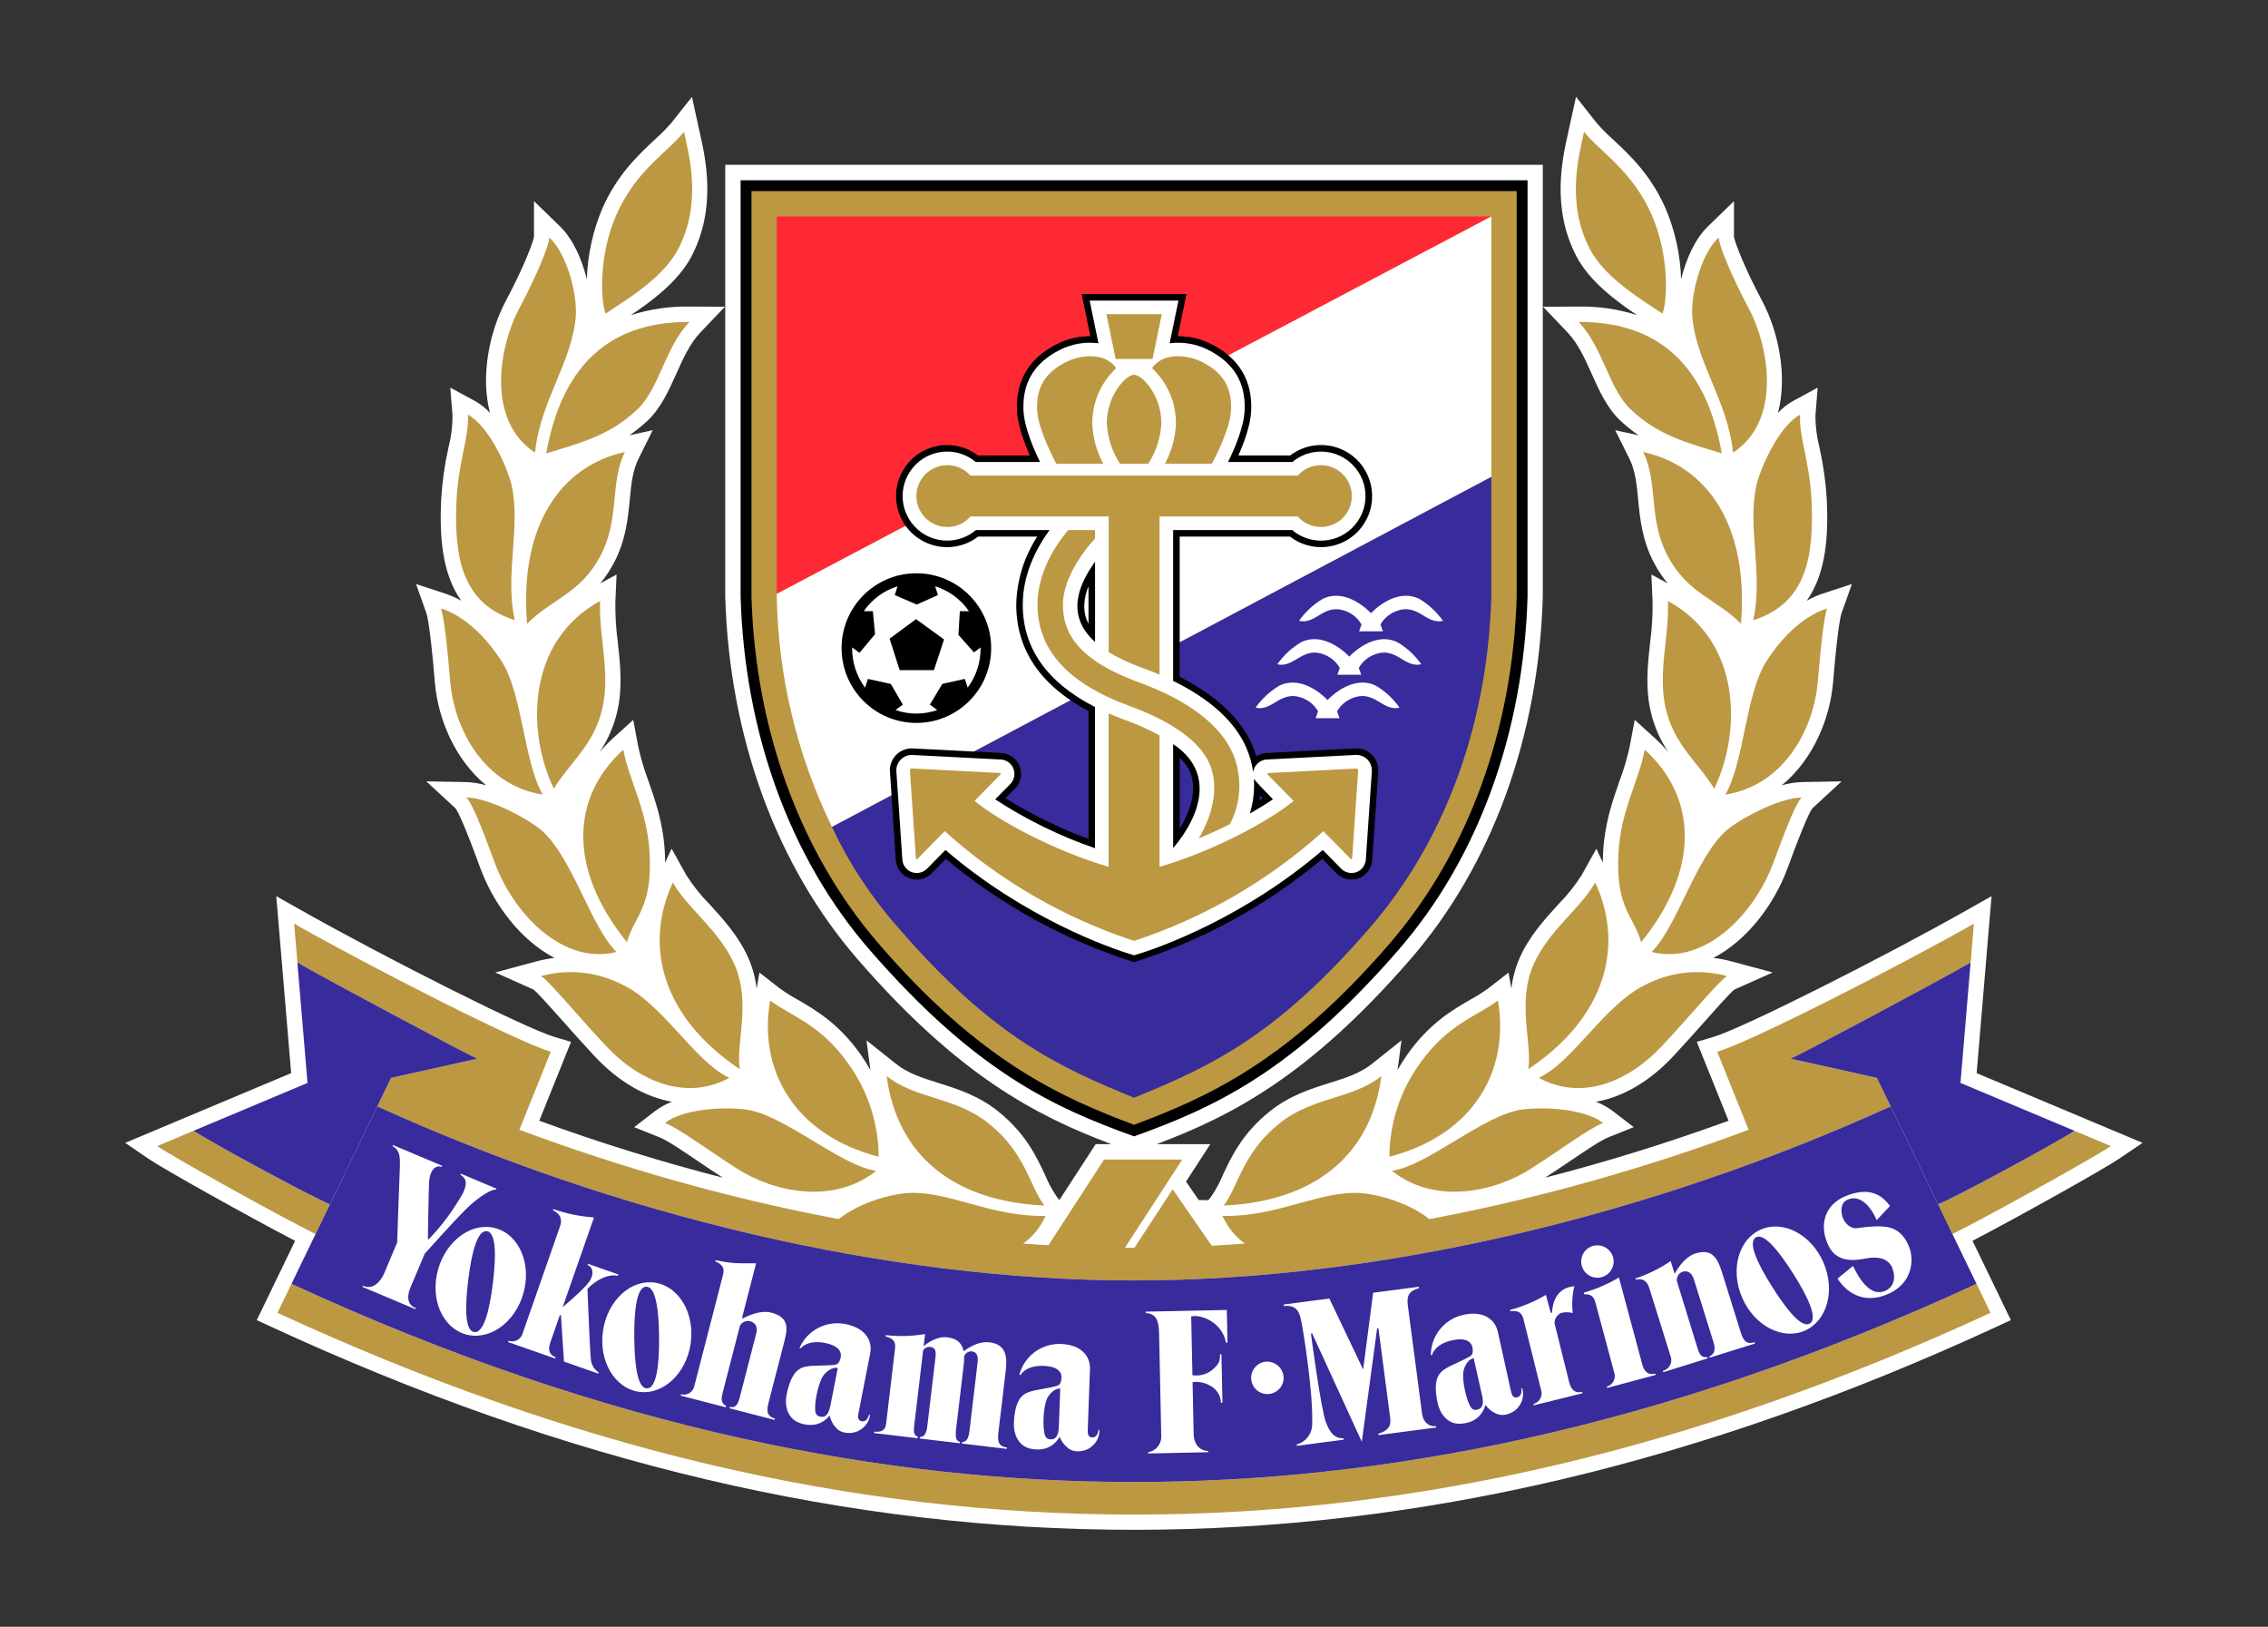 <?xml version="1.0" encoding="utf-8"?>
<!-- Generator: Adobe Illustrator 27.2.0, SVG Export Plug-In . SVG Version: 6.00 Build 0)  -->
<svg version="1.1" id="レイヤー_1" xmlns="http://www.w3.org/2000/svg" xmlns:xlink="http://www.w3.org/1999/xlink" x="0px"
	 y="0px" width="121.184px" height="86.9px" viewBox="0 0 121.184 86.9" style="enable-background:new 0 0 121.184 86.9;"
	 xml:space="preserve">
<rect x="0" y="0" width="121.184" height="86.9" fill="#333333" stroke="none"/>
<style type="text/css">
	.st0{fill:#FFFFFF;}
	.st1{fill:#BC9842;}
	.st2{fill:#382B9B;}
	.st3{fill:#FF2935;}
</style>
<g id="マーク等" transform="translate(-3759.055 -779.754)">
	<g id="グループ_632">
		<path id="パス_2148" class="st0" d="M3873.538,840.804l-1.382-0.58l-1.935-0.813l-0.152-0.064l0,0l-5.397-2.267
			l0.491-5.839l0.175-2.075l0.13-1.54l-1.345,0.76c-4.297,2.428-11.922,6.291-13.542,6.768l-0.863,0.254
			l0.336,0.834l1.361,3.382c-3.234,1.177-6.509,2.196-9.797,3.038c0.497-0.323,0.962-0.635,1.372-0.913
			c0.851-0.576,1.586-1.073,2.028-1.25l1.332-0.533l-1.139-0.874c-0.27-0.201-0.567-0.363-0.882-0.482
			c1.435-0.251,2.868-1.077,4.146-2.447c0.578-0.619,1.159-1.272,1.672-1.849c0.607-0.683,1.356-1.525,1.58-1.698
			l2.045-0.913l-2.221-0.598c-0.309-0.081-0.623-0.142-0.94-0.181c1.789-0.938,3.24-2.832,3.968-4.822
			c0.846-2.31,1.182-2.999,1.318-3.169l1.557-1.44l-2.144,0.04c-0.357,0.015-0.711,0.074-1.054,0.175
			c1.671-1.372,2.583-3.555,2.746-5.524c0.25-3.045,0.426-3.608,0.446-3.663l0.558-1.568l-1.581,0.518
			c-0.288,0.098-0.566,0.222-0.831,0.371c1.041-1.47,1.158-3.474,1.071-5.393
			c-0.055-0.934-0.185-1.862-0.389-2.775c-0.144-0.559-0.218-1.133-0.22-1.71l0.121-1.503l-1.325,0.719
			c-0.295,0.167-0.563,0.379-0.794,0.627c0.523-2.007,0.004-4.382-0.85-5.981
			c-0.927-1.735-1.459-3.121-1.503-3.425v-1.9l-1.385,1.34c-0.71,0.687-1.184,1.785-1.44,2.836
			c-0.039-1.301-0.319-2.583-0.826-3.782c-0.791-1.804-1.92-2.858-2.826-3.704
			c-0.318-0.281-0.617-0.583-0.892-0.906l-1.071-1.36l-0.372,1.7l-0.073,0.336
			c-0.285,1.278-0.88,3.936,0.478,6.506c0.717,1.357,2.176,2.417,3.232,3.122
			c-1.012-0.323-2.069-0.477-3.131-0.458l-1.896,0.009l1.309,1.372c0.563,0.591,0.934,1.417,1.292,2.216
			c0.401,0.895,0.816,1.82,1.524,2.49c0.307,0.289,0.635,0.553,0.984,0.79l-1.252-0.272l0.758,1.524
			c0.318,0.639,0.387,1.353,0.467,2.178c0.1,1.03,0.214,2.198,0.864,3.415c0.202,0.379,0.442,0.736,0.716,1.066
			l-0.873-0.475l0.064,1.445c0.011,0.722-0.032,1.444-0.129,2.159c-0.132,1.2-0.266,2.441,0.03,3.723
			c0.18,0.772,0.498,1.504,0.94,2.162c-0.222-0.262-0.46-0.51-0.713-0.742l-1.081-0.98l-0.271,1.434
			c-0.136,0.622-0.317,1.234-0.543,1.829c-0.374,1.071-0.798,2.284-0.876,3.834
			c-0.009,0.185-0.013,0.358-0.015,0.525l-0.345-0.743l-0.779,1.401c-0.361,0.57-0.783,1.099-1.258,1.578
			c-0.725,0.794-1.546,1.694-2.062,2.856c-0.229,0.522-0.378,1.075-0.445,1.641l-0.149-0.856l-1.073,0.834
			c-0.3,0.218-0.613,0.417-0.939,0.594c-0.987,0.569-2.214,1.28-3.392,2.941
			c-0.193,0.273-0.364,0.551-0.525,0.832l0.208-1.581l-1.583,1.259c-0.638,0.507-1.395,0.744-2.272,1.021
			c-0.996,0.313-2.124,0.667-3.175,1.508c-1.48,1.184-2.062,2.434-2.529,3.439
			c-0.159,0.384-0.357,0.75-0.591,1.094l-0.167,0.217l-0.516-0.01l-0.68-0.983l0.481-0.74l0.82-1.262h-2.863
			c4-1.509,8.127-3.631,13.53-9.848c4.361-5.017,6.881-11.901,7.096-19.383c0-0.023,0-22.266,0-22.266v-0.817
			h-43.684v23.06c0.215,7.505,2.735,14.389,7.096,19.406c5.403,6.218,9.53,8.339,13.53,9.848h-0.832
			l-0.241,0.372l-1.698,2.614l-0.159-0.207c-0.234-0.344-0.432-0.711-0.591-1.095
			c-0.467-1.005-1.048-2.255-2.528-3.439c-1.051-0.841-2.179-1.195-3.175-1.508
			c-0.876-0.276-1.634-0.513-2.272-1.021l-1.582-1.259l0.208,1.581c-0.161-0.281-0.333-0.558-0.525-0.832
			c-1.177-1.661-2.405-2.371-3.391-2.941c-0.326-0.177-0.639-0.376-0.939-0.594l-1.073-0.834l-0.15,0.856
			c-0.066-0.566-0.216-1.119-0.444-1.641c-0.517-1.163-1.338-2.062-2.062-2.856
			c-0.475-0.479-0.897-1.008-1.258-1.578l-0.779-1.401l-0.345,0.743c-0.002-0.168-0.005-0.341-0.015-0.525
			c-0.079-1.549-0.504-2.763-0.877-3.834c-0.226-0.596-0.407-1.207-0.543-1.829l-0.271-1.434l-1.081,0.98
			c-0.253,0.232-0.491,0.48-0.713,0.742c0.441-0.658,0.76-1.391,0.94-2.162c0.296-1.283,0.161-2.524,0.03-3.723
			c-0.097-0.716-0.14-1.437-0.129-2.159l0.064-1.445l-0.874,0.475c0.274-0.33,0.514-0.687,0.716-1.066
			c0.651-1.218,0.764-2.386,0.864-3.415c0.08-0.826,0.15-1.539,0.467-2.178l0.758-1.524l-1.251,0.272
			c0.348-0.237,0.677-0.501,0.984-0.79c0.708-0.67,1.123-1.595,1.524-2.49c0.358-0.8,0.729-1.627,1.292-2.216
			l1.309-1.372l-1.896-0.009c-1.062-0.019-2.119,0.136-3.131,0.458c1.056-0.705,2.515-1.765,3.232-3.122
			c1.357-2.57,0.763-5.228,0.478-6.506l-0.073-0.336l-0.37-1.691c-0.002-0.009-1.073,1.351-1.073,1.351
			c-0.276,0.323-0.574,0.625-0.892,0.906c-0.907,0.847-2.035,1.901-2.826,3.704
			c-0.507,1.199-0.786,2.481-0.826,3.782c-0.256-1.051-0.731-2.15-1.44-2.836l-1.385-1.341v1.901
			c-0.044,0.304-0.576,1.69-1.503,3.425c-0.854,1.598-1.373,3.974-0.849,5.981
			c-0.232-0.248-0.5-0.46-0.795-0.627l-1.325-0.719l0.121,1.503c-0.002,0.577-0.076,1.151-0.22,1.71
			c-0.203,0.913-0.334,1.841-0.389,2.775c-0.086,1.919,0.03,3.923,1.071,5.393
			c-0.265-0.149-0.543-0.273-0.831-0.371l-1.581-0.518l0.557,1.568c0.019,0.054,0.196,0.618,0.446,3.663
			c0.162,1.969,1.075,4.152,2.746,5.524c-0.343-0.101-0.697-0.16-1.054-0.175l-2.146-0.04l1.557,1.44
			c0.135,0.17,0.473,0.86,1.318,3.169c0.729,1.99,2.179,3.884,3.968,4.822c-0.317,0.039-0.631,0.1-0.94,0.181
			l-2.221,0.598l2.045,0.913c0.223,0.173,0.973,1.015,1.58,1.698c0.513,0.577,1.095,1.23,1.672,1.849
			c1.279,1.37,2.712,2.196,4.146,2.447c-0.315,0.118-0.613,0.281-0.883,0.482l-1.138,0.874l1.332,0.533
			c0.442,0.177,1.177,0.674,2.028,1.25c0.41,0.278,0.876,0.591,1.373,0.914c-3.289-0.842-6.565-1.861-9.801-3.039
			l1.361-3.382l0.336-0.834l-0.863-0.254c-1.62-0.477-9.245-4.34-13.542-6.768l-1.346-0.76l0.13,1.54
			l0.175,2.075c0,0,0.357,4.247,0.491,5.839l-5.397,2.267l0,0l-0.152,0.064l-1.935,0.813l-1.382,0.58l1.237,0.847
			c0.812,0.556,5.383,3.109,7.84,4.389l-0.938,1.939l-0.749,1.548l-0.363,0.747l0.755,0.349
			c15.809,7.303,30.892,10.853,46.108,10.853s30.299-3.55,46.109-10.853l0.755-0.349l-0.362-0.749l-0.749-1.549
			l-0.938-1.939c2.457-1.281,7.028-3.833,7.84-4.389L3873.538,840.804z"/>
		<g id="グループ_631">
			<g id="グループ_628">
				<g id="グループ_615">
					<g id="グループ_612">
						<path id="パス_2149" class="st1" d="M3818.735,847.067l3.489-5.37h-4.176l-3.489,5.37H3818.735z"/>
						<path id="パス_2150" class="st1" d="M3819.403,846.819h4.757l-2.446-3.534L3819.403,846.819z"/>
					</g>
					<g id="グループ_613">
						<path id="パス_2151" class="st1" d="M3795.892,796.952c-4.435-0.022-6.845,2.505-7.65,7.02
							c1.825-0.555,3.387-0.946,4.863-2.343C3794.291,800.506,3794.578,798.329,3795.892,796.952z"/>
						<path id="パス_2152" class="st1" d="M3787.643,803.933c0.271-2.719,1.946-4.78,2.173-7.217
							c0.104-1.12-0.409-3.318-1.408-4.285c0,0.39-0.656,2.017-1.6,3.784
							C3785.688,798.314,3785.046,802.245,3787.643,803.933z"/>
						<path id="パス_2153" class="st1" d="M3791.414,796.511c0.819-0.579,3.006-1.804,3.861-3.421
							c1.34-2.536,0.562-5.157,0.327-6.295c-0.827,1.051-2.567,2.05-3.612,4.433
							C3791.027,793.422,3791.152,795.835,3791.414,796.511z"/>
						<path id="パス_2154" class="st1" d="M3792.445,803.9c-3.348,0.729-5.659,3.821-5.228,9.175
							c1.321-1.335,2.833-1.593,3.907-3.602S3791.618,805.563,3792.445,803.9z"/>
						<path id="パス_2155" class="st1" d="M3786.56,812.882c-0.547-2.487,0.34-4.986-0.174-7.229
							c-0.253-1.024-1.226-3.151-2.332-3.75c0.09,1.117-0.515,2.545-0.607,4.587
							C3783.318,809.357,3783.661,811.98,3786.56,812.882z"/>
						<path id="パス_2156" class="st1" d="M3791.122,811.858c-3.885,2.113-3.968,6.9-2.474,10.032
							c0.844-1.411,2.134-2.305,2.593-4.296C3791.682,815.679,3791.038,813.746,3791.122,811.858z"/>
						<path id="パス_2157" class="st1" d="M3788.049,822.199c-1.031-1.836-1.067-5.399-2.216-7.161
							c-0.729-1.118-1.84-2.335-3.216-2.785c0.142,0.398,0.317,1.755,0.49,3.869
							C3783.325,818.759,3784.957,821.721,3788.049,822.199z"/>
						<path id="パス_2158" class="st1" d="M3792.359,819.802c-2.77,2.513-2.996,6.346,0.194,10.283
							c0.419-1.456,1.362-1.812,1.213-4.729C3793.648,823.024,3792.681,821.509,3792.359,819.802z"/>
						<path id="パス_2159" class="st1" d="M3791.992,830.607c-1.373-1.366-2.312-4.936-3.944-6.445
							c-0.629-0.582-2.799-1.784-4.077-1.808c0.285,0.263,0.784,1.482,1.513,3.472
							C3786.484,828.56,3789.133,831.329,3791.992,830.607z"/>
						<path id="パス_2160" class="st1" d="M3795.007,826.896c-1.553,3.344-0.613,7.171,3.576,9.974
							c-0.225-1.353,0.624-3.554-0.288-5.605C3797.481,829.434,3795.773,828.274,3795.007,826.896z"/>
						<path id="パス_2161" class="st1" d="M3798.022,837.333c-1.861-0.876-3.505-3.905-5.683-4.965
							c-1.349-0.705-2.915-0.873-4.383-0.47c0.352,0.158,1.916,2.056,3.461,3.711
							C3793.222,837.542,3795.709,838.583,3798.022,837.333z"/>
						<path id="パス_2162" class="st1" d="M3800.206,833.197c-0.632,3.614,1.175,7.142,5.799,8.35
							c-0.011-1.792-0.582-3.536-1.633-4.987C3802.861,834.427,3801.25,834.008,3800.206,833.197z"/>
						<path id="パス_2163" class="st1" d="M3805.869,842.3c-1.978-0.303-4.95-3.043-7.011-3.283
							c-1.248-0.145-3.31-0.016-4.275,0.725c0.804,0.322,2.086,1.308,3.856,2.441
							C3800.388,843.433,3803.57,844.127,3805.869,842.3z"/>
						<path id="パス_2164" class="st1" d="M3806.43,837.236c0.554,4.214,3.55,6.694,8.428,6.918
							c-0.797-1.039-0.985-2.795-2.982-4.392C3810.076,838.325,3808,838.486,3806.43,837.236z"/>
						<path id="パス_2165" class="st1" d="M3814.922,844.708c-3.01,0.06-5.297-1.421-7.495-1.211
							c-1.119,0.107-3.016,0.698-3.987,1.787c0.382-0.053,2.016,0.501,3.977,1.248
							C3810.235,847.607,3813.749,847.313,3814.922,844.708z"/>
					</g>
					<g id="グループ_614">
						<path id="パス_2166" class="st1" d="M3843.405,796.952c4.435-0.022,6.845,2.505,7.65,7.02
							c-1.825-0.555-3.387-0.946-4.863-2.343C3845.005,800.506,3844.718,798.329,3843.405,796.952z"/>
						<path id="パス_2167" class="st1" d="M3851.654,803.933c-0.271-2.719-1.946-4.78-2.173-7.217
							c-0.105-1.12,0.409-3.318,1.408-4.285c0,0.39,0.657,2.017,1.599,3.784
							C3853.608,798.314,3854.25,802.245,3851.654,803.933z"/>
						<path id="パス_2168" class="st1" d="M3847.882,796.511c-0.819-0.579-3.006-1.804-3.86-3.421
							c-1.34-2.536-0.562-5.157-0.327-6.295c0.827,1.051,2.566,2.05,3.612,4.433
							C3848.269,793.422,3848.146,795.835,3847.882,796.511z"/>
						<path id="パス_2169" class="st1" d="M3846.852,803.9c3.348,0.729,5.659,3.821,5.228,9.175
							c-1.321-1.335-2.833-1.593-3.907-3.602S3847.679,805.563,3846.852,803.9z"/>
						<path id="パス_2170" class="st1" d="M3852.736,812.882c0.547-2.487-0.34-4.986,0.174-7.229
							c0.253-1.024,1.226-3.151,2.332-3.75c-0.09,1.117,0.516,2.545,0.607,4.587
							C3855.978,809.357,3855.636,811.98,3852.736,812.882z"/>
						<path id="パス_2171" class="st1" d="M3848.175,811.858c3.885,2.113,3.968,6.9,2.474,10.032
							c-0.844-1.411-2.133-2.305-2.593-4.296C3847.615,815.679,3848.258,813.746,3848.175,811.858z"/>
						<path id="パス_2172" class="st1" d="M3851.248,822.199c1.031-1.836,1.067-5.399,2.216-7.161
							c0.728-1.118,1.839-2.335,3.215-2.785c-0.142,0.398-0.316,1.755-0.49,3.869
							C3855.972,818.759,3854.339,821.721,3851.248,822.199z"/>
						<path id="パス_2173" class="st1" d="M3846.938,819.802c2.77,2.513,2.996,6.346-0.193,10.283
							c-0.419-1.456-1.362-1.812-1.214-4.729C3845.649,823.024,3846.615,821.509,3846.938,819.802z"/>
						<path id="パス_2174" class="st1" d="M3847.305,830.607c1.372-1.366,2.312-4.936,3.944-6.445
							c0.629-0.582,2.8-1.784,4.078-1.808c-0.284,0.263-0.784,1.482-1.513,3.472
							C3852.812,828.56,3850.163,831.329,3847.305,830.607z"/>
						<path id="パス_2175" class="st1" d="M3844.29,826.896c1.553,3.344,0.613,7.171-3.576,9.974
							c0.225-1.353-0.624-3.554,0.288-5.605C3841.816,829.434,3843.523,828.274,3844.29,826.896z"/>
						<path id="パス_2176" class="st1" d="M3841.274,837.333c1.862-0.876,3.505-3.905,5.683-4.965
							c1.349-0.705,2.915-0.873,4.383-0.47c-0.352,0.158-1.916,2.056-3.461,3.711
							C3846.075,837.542,3843.586,838.583,3841.274,837.333z"/>
						<path id="パス_2177" class="st1" d="M3839.09,833.197c0.631,3.614-1.175,7.142-5.798,8.35
							c0.01-1.792,0.581-3.536,1.633-4.987C3836.436,834.427,3838.047,834.008,3839.09,833.197z"/>
						<path id="パス_2178" class="st1" d="M3833.428,842.3c1.978-0.303,4.95-3.043,7.011-3.283
							c1.248-0.145,3.31-0.016,4.276,0.725c-0.804,0.322-2.086,1.308-3.856,2.441
							C3838.908,843.433,3835.727,844.127,3833.428,842.3z"/>
						<path id="パス_2179" class="st1" d="M3832.867,837.236c-0.554,4.214-3.55,6.694-8.427,6.918
							c0.797-1.039,0.985-2.795,2.982-4.392C3829.22,838.325,3831.296,838.486,3832.867,837.236z"/>
						<path id="パス_2180" class="st1" d="M3824.374,844.708c3.01,0.06,5.297-1.421,7.495-1.211
							c1.119,0.107,3.016,0.698,3.987,1.787c-0.381-0.053-2.016,0.501-3.977,1.248
							C3829.061,847.607,3825.546,847.313,3824.374,844.708z"/>
					</g>
				</g>
				<g id="グループ_618">
					<g id="グループ_616">
						<path id="パス_2181" class="st1" d="M3769.389,840.164l-1.935,0.813c0.834,0.571,6.276,3.604,8.461,4.701
							l0.769-1.591C3775.921,843.799,3770.9,841.101,3769.389,840.164z"/>
						<path id="パス_2182" class="st1" d="M3869.905,840.164l1.935,0.813c-0.834,0.571-6.276,3.604-8.462,4.701
							l-0.769-1.591C3863.372,843.799,3868.394,841.101,3869.905,840.164z"/>
						<path id="パス_2183" class="st1" d="M3819.647,860.662c15.127,0,30.111-3.547,45.766-10.778l-0.749-1.549
							c-17,7.853-31.931,10.587-45.017,10.587s-28.018-2.734-45.017-10.587l-0.749,1.549
							c15.655,7.232,30.638,10.778,45.766,10.778l0,0H3819.647z"/>
						<path id="パス_2184" class="st1" d="M3864.523,829.098c-4.313,2.437-11.97,6.327-13.713,6.84l1.677,4.168
							c-10.969,4.091-22.404,6.308-32.84,6.308c-10.437,0-21.872-2.217-32.84-6.308l1.677-4.168
							c-1.744-0.513-9.401-4.403-13.713-6.84l0.175,2.075c1.662,0.958,9.216,4.99,9.621,5.136l-4.614,1.025
							l-0.736,1.522c12.776,5.808,27.185,9.299,40.432,9.299l0,0c13.247,0,27.655-3.49,40.432-9.299l-0.736-1.522
							l-4.614-1.025c0.405-0.146,7.958-4.178,9.621-5.136L3864.523,829.098z"/>
					</g>
					<g id="グループ_617">
						<path id="パス_2185" class="st2" d="M3769.389,840.164c1.51,0.936,6.533,3.634,7.296,3.922l3.267-6.753
							l4.614-1.025c-0.405-0.146-7.958-4.178-9.621-5.136l0.541,6.431L3769.389,840.164z"/>
						<path id="パス_2186" class="st2" d="M3819.647,858.922c13.086,0,28.017-2.734,45.017-10.587l-4.585-9.48
							c-12.777,5.808-27.185,9.299-40.432,9.299s-27.655-3.49-40.432-9.299l-4.585,9.48
							c17,7.853,31.931,10.587,45.017,10.587l0,0H3819.647z"/>
						<path id="パス_2187" class="st2" d="M3869.905,840.164c-1.51,0.936-6.533,3.634-7.296,3.922l-3.267-6.753
							l-4.614-1.025c0.404-0.146,7.958-4.178,9.62-5.136l-0.54,6.431L3869.905,840.164z"/>
					</g>
				</g>
				<g id="グループ_627">
					<g id="グループ_620">
						<path id="パス_2188" d="M3840.675,789.384v22.244c-0.208,7.244-2.63,13.962-6.896,18.87
							c-5.645,6.495-9.801,8.404-14.128,9.96c-4.327-1.556-8.483-3.465-14.128-9.96
							c-4.266-4.908-6.688-11.626-6.896-18.87v-22.244H3840.675z"/>
						<path id="パス_2189" class="st1" d="M3840.095,789.964v21.663c-0.204,7.095-2.602,13.662-6.755,18.492
							c-5.469,6.36-9.808,8.263-13.688,9.721c-3.881-1.459-8.22-3.362-13.688-9.721
							c-4.154-4.83-6.551-11.397-6.756-18.492v-21.663H3840.095z"/>
						<g id="グループ_619">
							<path id="パス_2190" class="st2" d="M3806.988,829.237c5.151,5.991,8.761,7.553,12.663,9.157
								c3.902-1.603,7.511-3.166,12.663-9.157c3.708-4.313,6.219-10.369,6.428-17.649v-6.367l-35.236,18.701
								C3804.407,825.851,3805.579,827.641,3806.988,829.237z"/>
							<path id="パス_2191" class="st3" d="M3800.559,791.317v20.164l38.182-20.164H3800.559z"/>
							<path id="パス_2192" class="st0" d="M3800.559,811.479v0.108c0.069,4.277,1.075,8.487,2.947,12.334
								l35.236-18.701v-13.903L3800.559,811.479z"/>
						</g>
					</g>
					<g id="グループ_626">
						<g id="グループ_623">
							<g id="グループ_621">
								<path id="パス_2193" d="M3808.019,818.372c2.207-0,3.997-1.79,3.997-3.997
									c-0-2.207-1.79-3.997-3.997-3.997c-2.208,0-3.997,1.79-3.997,3.997
									C3804.022,816.582,3805.812,818.372,3808.019,818.372z"/>
								<path id="パス_2194" class="st0" d="M3807.295,817.393l-0.392,0.291c0.722,0.252,1.508,0.252,2.231,0
									l-0.392-0.291l0.664-1.106l1.202-0.267l0.153,0.467c0.46-0.621,0.702-1.376,0.689-2.149l-0.354,0.267
									l-0.83-0.935l0.076-1.266l0.486-0.003c-0.436-0.632-1.072-1.099-1.805-1.328l0.148,0.469l-1.133,0.507
									l-1.173-0.507l0.147-0.469c-0.733,0.229-1.368,0.697-1.804,1.329l0.486,0.002l0.117,1.226l-0.83,0.997
									l-0.394-0.287c-0.013,0.773,0.23,1.528,0.69,2.149l0.153-0.467l1.223,0.267L3807.295,817.393z"/>
								<path id="パス_2195" d="M3808.001,812.829l1.497,1.083l-0.54,1.642h-1.831l-0.54-1.684L3808.001,812.829z"/>
							</g>
							<g id="グループ_622">
								<path id="パス_2196" class="st0" d="M3834.89,811.745c-0.941-0.469-1.968,0.135-2.58,0.765
									c-0.612-0.63-1.639-1.234-2.58-0.765c-0.5,0.297-0.931,0.697-1.265,1.173
									c0.971,0.226,1.365-1.089,2.678-0.438c0.277,0.144,0.506,0.364,0.661,0.635l-0.131,0.365h1.277
									l-0.132-0.365c0.155-0.271,0.384-0.491,0.661-0.635c1.312-0.652,1.706,0.663,2.677,0.438
									C3835.822,812.442,3835.39,812.042,3834.89,811.745z"/>
								<path id="パス_2197" class="st0" d="M3833.73,814.064c-0.941-0.469-1.968,0.135-2.58,0.765
									c-0.612-0.631-1.639-1.235-2.58-0.765c-0.5,0.297-0.931,0.697-1.265,1.173
									c0.971,0.226,1.365-1.089,2.677-0.438c0.277,0.144,0.506,0.364,0.661,0.635l-0.131,0.365h1.277
									l-0.131-0.365c0.155-0.271,0.384-0.491,0.661-0.635c1.312-0.652,1.708,0.663,2.677,0.438
									C3834.662,814.761,3834.231,814.361,3833.73,814.064z"/>
								<path id="パス_2198" class="st0" d="M3832.57,816.383c-0.941-0.469-1.968,0.135-2.58,0.765
									c-0.613-0.63-1.639-1.234-2.58-0.765c-0.5,0.297-0.931,0.697-1.265,1.173
									c0.971,0.226,1.365-1.089,2.677-0.437c0.277,0.144,0.506,0.364,0.661,0.635l-0.131,0.365h1.277
									l-0.131-0.365c0.154-0.271,0.384-0.491,0.661-0.635c1.312-0.652,1.706,0.663,2.677,0.437
									C3833.502,817.08,3833.071,816.68,3832.57,816.383z"/>
							</g>
						</g>
						<g id="グループ_625">
							<path id="パス_2199" d="M3832.368,820.083c-0.236-0.24-0.564-0.368-0.901-0.35l-4.691,0.241
								c-0.208,0.009-0.411,0.071-0.589,0.178c-0.053-0.178-0.116-0.354-0.188-0.525
								c-0.604-1.45-1.944-2.715-3.911-3.714v-7.495h5.894c1.195,0.918,2.907,0.693,3.825-0.501
								s0.693-2.907-0.502-3.825c-0.976-0.75-2.332-0.753-3.312-0.009h-2.769c0.307-0.689,0.654-1.628,0.685-2.404
								c0.066-1.597-0.648-2.787-2.118-3.538c-0.559-0.284-1.177-0.431-1.804-0.43l0.465-2.25h-5.603l0.465,2.25
								c-0.627-0.001-1.245,0.147-1.804,0.43c-1.47,0.751-2.182,1.941-2.117,3.538
								c0.032,0.775,0.379,1.715,0.686,2.404h-2.77c-1.2-0.911-2.911-0.678-3.822,0.522
								c-0.911,1.2-0.678,2.91,0.522,3.822c0.98,0.744,2.336,0.741,3.311-0.009h3.158
								c-0.707,1.083-1.096,2.342-1.123,3.636c0,2.416,1.297,4.321,3.86,5.685v6.831
								c-1.549-0.571-3.036-1.299-4.436-2.174l0.494-0.504c0.441-0.433,0.448-1.142,0.014-1.583
								c-0.201-0.205-0.474-0.325-0.761-0.334l-4.691-0.241c-0.337-0.018-0.665,0.11-0.901,0.35
								c-0.2,0.208-0.318,0.481-0.335,0.769l0.319,4.823c0.03,0.617,0.556,1.093,1.173,1.062
								c0.286-0.014,0.555-0.137,0.753-0.344c0.022-0.022,0.749-0.761,0.749-0.761
								c2.959,2.479,6.377,4.353,10.057,5.517c3.681-1.164,7.098-3.038,10.057-5.517l0.744,0.757
								c0.309,0.324,0.78,0.433,1.2,0.279c0.422-0.151,0.708-0.546,0.721-0.994l0.327-4.685
								C3832.727,820.654,3832.604,820.324,3832.368,820.083z M3817.216,813.071c-0.385-0.714-0.206-1.504,0-1.996
								V813.071z M3822.135,823.957c-0.014,0.025-0.03,0.046-0.046,0.07v-3.778
								c0.555,0.449,1.268,1.59,0.046,3.708V823.957z M3826.355,822.501c0.012-0.083,0.022-0.165,0.031-0.248
								l0.138,0.141c-0.055,0.035-0.111,0.071-0.169,0.107V822.501z"/>
							<path id="パス_2200" class="st0" d="M3832.119,820.328c-0.167-0.169-0.398-0.258-0.635-0.246l-4.691,0.241
								c-0.311,0-0.593,0.184-0.72,0.469c-0.024,0.062-0.045,0.125-0.062,0.189
								c-0.06-0.419-0.172-0.829-0.335-1.22c-0.591-1.42-1.941-2.658-3.938-3.634v-8.057h6.362
								c1.002,0.85,2.503,0.726,3.352-0.276c0.85-1.002,0.726-2.503-0.276-3.352
								c-0.883-0.749-2.179-0.753-3.066-0.009h-3.437c0.32-0.646,0.849-1.845,0.886-2.767
								c0.059-1.468-0.571-2.519-1.928-3.212c-0.641-0.329-1.366-0.455-2.08-0.362l0.471-2.28h-4.745l0.471,2.28
								c-0.714-0.093-1.439,0.033-2.08,0.362c-1.357,0.693-1.987,1.744-1.927,3.212
								c0.038,0.923,0.567,2.121,0.886,2.767h-3.437c-1.007-0.844-2.507-0.712-3.35,0.295
								c-0.844,1.007-0.711,2.506,0.295,3.35c0.887,0.744,2.182,0.74,3.065-0.008h3.933
								c-0.721,0.993-1.43,2.376-1.43,3.985c0,2.329,1.3,4.161,3.86,5.468v7.543
								c-1.878-0.647-3.669-1.524-5.332-2.611l0.793-0.806c0.306-0.296,0.314-0.784,0.018-1.089
								c-0.14-0.145-0.332-0.229-0.533-0.234l-4.691-0.241c-0.456-0.025-0.845,0.325-0.869,0.78
								c-0.002,0.034-0.002,0.069,0.001,0.103l0.319,4.685c0.018,0.425,0.378,0.755,0.803,0.736
								c0.201-0.009,0.391-0.096,0.529-0.243l0.971-0.987c4.165,3.584,8.71,5.233,10.08,5.625
								c1.371-0.392,5.915-2.042,10.081-5.625l0.971,0.987c0.291,0.311,0.778,0.327,1.089,0.036
								c0.147-0.138,0.234-0.328,0.243-0.529l0.319-4.685C3832.37,820.731,3832.285,820.498,3832.119,820.328z
								 M3817.566,814.047c-1.679-1.5-0.755-3.231,0-4.286V814.047z M3821.739,825.059v-5.553
								c2.235,1.474,1.5,3.782,0,5.553H3821.739z M3825.838,823.212c0.182-0.598,0.255-1.224,0.216-1.849
								c0.046,0.083,0.643,0.708,1.018,1.089c-0.341,0.232-0.759,0.491-1.233,0.759H3825.838z"/>
							<g id="グループ_624">
								<path id="パス_2201" class="st1" d="M3821.132,796.537l-0.495,2.394h-1.97l-0.494-2.394H3821.132z"/>
								<path id="パス_2202" class="st1" d="M3820.41,804.523c0.418-0.646,0.66-1.391,0.7-2.16
									c0-1.498-1.031-2.591-1.458-2.591s-1.458,1.093-1.458,2.591c0.041,0.769,0.282,1.514,0.7,2.16H3820.41z"
									/>
								<path id="パス_2203" class="st1" d="M3820.611,799.42c0.569-0.841,1.862-0.744,2.691-0.32
									c1.017,0.519,1.583,1.264,1.533,2.535c-0.045,1.117-1.026,2.889-1.026,2.889h-2.506
									c0.357-0.666,0.557-1.405,0.585-2.161C3821.888,801.247,3821.426,800.182,3820.611,799.42z"/>
								<path id="パス_2204" class="st1" d="M3818.694,799.42c-0.569-0.841-1.862-0.744-2.692-0.32
									c-1.017,0.519-1.583,1.264-1.532,2.535c0.045,1.117,1.026,2.889,1.026,2.889h2.506
									c-0.357-0.666-0.558-1.405-0.585-2.161C3817.417,801.247,3817.879,800.182,3818.694,799.42z"/>
								<path id="パス_2205" class="st1" d="M3831.523,820.809l-4.691,0.241c-0.062,0.003-0.077,0.042-0.034,0.088
									l1.375,1.397c-1.175,0.996-4.181,2.655-7.163,3.523l0,0v-7.019c-0.598-0.326-1.221-0.604-1.862-0.832
									c-0.299-0.109-0.582-0.225-0.856-0.344v8.194l0,0c-2.982-0.867-5.987-2.527-7.163-3.523l1.376-1.4
									c0.044-0.044,0.029-0.083-0.034-0.088l-4.691-0.241c-0.054-0.004-0.102,0.037-0.106,0.091
									c-0,0.005-0,0.011,0,0.017l0.319,4.686c0.004,0.062,0.044,0.077,0.087,0.032l1.452-1.477
									c2.928,2.637,6.373,4.633,10.117,5.861c3.744-1.228,7.19-3.224,10.117-5.861l1.452,1.477
									c0.044,0.044,0.083,0.03,0.087-0.032l0.319-4.686c0.004-0.054-0.037-0.101-0.092-0.105
									C3831.532,820.809,3831.528,820.809,3831.523,820.809z"/>
								<path id="パス_2206" class="st1" d="M3821.012,815.793v-8.452h7.381c0.6,0.686,1.643,0.756,2.329,0.156
									c0.686-0.6,0.756-1.643,0.156-2.329c-0.6-0.686-1.643-0.756-2.329-0.156
									c-0.053,0.046-0.102,0.095-0.149,0.148h-17.494c-0.605-0.682-1.648-0.745-2.33-0.14
									c-0.682,0.605-0.745,1.648-0.14,2.33c0.605,0.682,1.648,0.745,2.33,0.14
									c0.052-0.046,0.102-0.096,0.148-0.149h7.38v7.253c0.59,0.347,1.213,0.635,1.859,0.861
									C3820.451,815.564,3820.736,815.677,3821.012,815.793z"/>
								<path id="パス_2207" class="st1" d="M3824.952,820.063c-0.652-1.564-2.394-2.895-5.069-3.869
									c-3.564-1.298-4.033-2.912-4.033-4.141c0-1.538,1.329-3.125,1.715-3.53v-0.455h-1.435
									c-0.632,0.759-1.639,2.217-1.639,3.985c0,2.422,1.626,4.215,4.926,5.417
									c2.299,0.837,3.783,1.921,4.28,3.115c0.53,1.272,0.109,2.786-0.591,3.957
									c0.586-0.243,1.147-0.502,1.667-0.763C3825.375,822.626,3825.44,821.268,3824.952,820.063z"/>
							</g>
						</g>
					</g>
				</g>
			</g>
			<g id="グループ_630">
				<path id="パス_2208" class="st0" d="M3787.019,848.85c-0.446,1.564-1.825,2.543-3.083,2.184
					s-1.915-1.916-1.469-3.481s1.825-2.543,3.083-2.185S3787.465,847.284,3787.019,848.85z M3785.065,845.522
					c-0.492-0.06-0.807,1.099-0.992,2.616s-0.167,2.716,0.325,2.776c0.492,0.06,0.807-1.098,0.992-2.615
					s0.168-2.717-0.325-2.777L3785.065,845.522z"/>
				<path id="パス_2209" class="st0" d="M3795.957,851.534c-0.238,1.609-1.48,2.759-2.773,2.567
					s-2.148-1.651-1.909-3.261c0.239-1.609,1.48-2.759,2.773-2.567
					C3795.341,848.464,3796.196,849.924,3795.957,851.534z M3793.588,848.487c-0.496,0.005-0.657,1.195-0.643,2.723
					s0.186,2.715,0.682,2.71c0.496-0.005,0.657-1.193,0.644-2.723
					C3794.258,849.668,3794.084,848.483,3793.588,848.487L3793.588,848.487z"/>
				<path id="パス_2210" class="st0" d="M3856.486,847.196c0.646,1.493,0.197,3.124-1.002,3.643
					c-1.199,0.519-2.696-0.27-3.342-1.763c-0.646-1.493-0.197-3.124,1.002-3.643
					C3854.343,844.914,3855.84,845.703,3856.486,847.196z M3852.865,845.858c-0.418,0.266,0.072,1.362,0.89,2.652
					c0.818,1.291,1.591,2.208,2.009,1.943c0.418-0.265-0.071-1.362-0.889-2.653S3853.285,845.592,3852.865,845.858
					L3852.865,845.858z"/>
				<path id="パス_2211" class="st0" d="M3827.659,849.521l-0.011-0.082l2.436-0.32l1.808,3.792l0.532-4.099
					l2.436-0.32l0.011,0.082c-0.471,0.112-0.666,0.354-0.595,0.895c0.071,0.541,0.762,5.799,0.762,5.799
					c0.058,0.442,0.354,0.72,0.752,0.668l0.01,0.074l-3.089,0.406l-0.009-0.074
					c0.498-0.149,0.693-0.391,0.635-0.833s-0.63-4.8-0.63-4.8l-0.069,0.007l-0.819,6.058l-2.657-5.8
					l-0.061,0.025c0,0,0.523,3.981,0.799,4.728s0.616,0.869,0.939,0.86l0.01,0.074l-2.499,0.328l-0.01-0.074
					c0.498-0.134,0.84-0.592,0.826-1.108c0.062-1.625-0.462-4.872-0.558-5.359
					C3828.51,849.959,3828.425,849.437,3827.659,849.521z"/>
				<path id="パス_2212" class="st0" d="M3837.201,850.002c1.051-0.255,1.728,0.182,1.888,0.902
					c0.159,0.721,0.673,3.043,0.711,3.216c0.038,0.172,0.126,0.322,0.314,0.28
					c0.188-0.042,0.27-0.218,0.223-0.478l0.052-0.012c0.099,0.319,0.042,0.667-0.155,0.937
					c-0.234,0.379-0.845,0.638-1.27,0.405c-0.216-0.099-0.402-0.254-0.538-0.45
					c-0.166,0.589-0.61,0.963-1.323,1.007c-0.713,0.044-1.112-0.566-1.226-1.083
					c-0.114-0.516-0.187-1.143,0.066-1.537c0.253-0.394,0.836-0.534,1.58-0.936c0.197-0.106,0.244-0.189,0.219-0.443
					c-0.024-0.254-0.2-0.655-1.099-0.457c-0.899,0.199-1.047,0.717-1.069,0.766
					c-0.022,0.05-0.067,0.037-0.067-0.007C3835.524,851.105,3836.221,850.237,3837.201,850.002z M3837.292,852.844
					c-0.166,0.432,0.062,1.397,0.197,1.752c0.135,0.354,0.228,0.525,0.51,0.46s0.341-0.336,0.249-0.744
					l-0.453-2.009C3837.701,852.323,3837.457,852.412,3837.292,852.844L3837.292,852.844z"/>
				<path id="パス_2213" class="st0" d="M3842.117,850.444c0,0,0.728,2.928,0.779,3.132
					c0.076,0.305,0.241,0.636,0.695,0.532l0.018,0.072l-2.602,0.647l-0.018-0.072
					c0.317-0.086,0.503-0.413,0.417-0.73c-0.004-0.014-0.008-0.028-0.013-0.042c0,0-0.841-3.383-0.913-3.672
					c-0.071-0.289-0.144-0.577-0.724-0.518l-0.016-0.064c0.674-0.178,1.319-0.449,1.917-0.806
					c0.122,0.492,0.255,0.936,0.255,0.936c0.004,0.021,0.023,0.035,0.044,0.031
					c0.018-0.003,0.032-0.019,0.031-0.038c0.007-0.059,0.006-1.307,1.189-1.385
					c-0.114,0.467-0.143,0.951-0.086,1.429c-0.206-0.058-0.423-0.059-0.63-0.002
					C3842.247,849.993,3842.113,850.209,3842.117,850.444z"/>
				<path id="パス_2214" class="st0" d="M3852.082,850.979l-1.029-3.296c-0.229-0.733-0.538-1.242-1.397-0.974
					c-0.674,0.21-1.079,1.031-1.103,1.062c-0.006,0.008-0.016,0.011-0.026,0.009
					c-0.123-0.399-0.203-0.661-0.203-0.661c-0.582,0.395-1.217,0.708-1.885,0.928l0.02,0.063
					c0.53-0.105,0.654,0.237,0.743,0.521c0.089,0.284,1.103,3.533,1.103,3.533
					c0.134,0.301-0.002,0.653-0.303,0.787c-0.032,0.014-0.064,0.025-0.097,0.033l0.022,0.071l2.371-0.74
					l-0.022-0.071c-0.372,0.067-0.452-0.26-0.546-0.56c-0.063-0.202-0.679-2.206-1.075-3.492
					c-0.033-0.217,0.093-0.427,0.3-0.501c0.306-0.096,0.51,0.089,0.613,0.42
					c0.087,0.285,1.048,3.359,1.048,3.359c0.128,0.41,0.012,0.648-0.229,0.738l0.022,0.071l2.417-0.754
					l-0.022-0.071C3852.517,851.544,3852.255,851.531,3852.082,850.979z"/>
				<path id="パス_2215" class="st0" d="M3860.043,844.174l-0.711,0.758c-0.345-0.788-0.894-1.342-1.511-1.112
					c-0.482,0.179-0.397,0.73-0.299,0.993c0.098,0.263,0.392,0.594,0.752,0.548
					c0.36-0.046,1.236-0.178,1.773-0.025c0.538,0.153,0.845,0.567,1.035,1.078c0.265,0.712,0.127,1.998-1.288,2.524
					c-1.475,0.549-2.304-0.482-2.555-0.882l0.827-0.679c0.331,0.705,0.916,1.633,1.669,1.353
					c0.497-0.185,0.638-0.679,0.437-1.22s-0.787-0.641-1.333-0.544c-0.546,0.097-1.592,0.328-2.077-0.655
					s-0.339-2.201,1.015-2.705C3859.131,843.103,3859.714,843.75,3860.043,844.174z"/>
				<g id="グループ_629">
					<path id="パス_2216" class="st0" d="M3845.253,846.941c0.111,0.466-0.177,0.934-0.643,1.045
						c-0.466,0.111-0.934-0.177-1.045-0.643c-0.109-0.457,0.166-0.917,0.619-1.039
						C3844.655,846.186,3845.134,846.471,3845.253,846.941z"/>
					<path id="パス_2217" class="st0" d="M3846.801,852.625l-1.244-4.628c-0.589,0.349-1.22,0.622-1.878,0.81
						l0.023,0.086c0.476-0.021,0.549,0.246,0.62,0.514c0.077,0.287,0.981,3.654,0.981,3.654
						c0.112,0.3-0.04,0.635-0.341,0.747c-0.017,0.006-0.035,0.012-0.052,0.017l0.019,0.072l2.59-0.696
						l-0.019-0.072C3847.05,853.243,3846.882,852.928,3846.801,852.625z"/>
				</g>
				<path id="パス_2218" class="st0" d="M3820.273,849.821l0.002,0.073c0.515,0.039,0.698,0.333,0.713,1.093
					c0,0,0.107,5.157,0.114,5.438c0.039,0.44-0.268,0.836-0.704,0.907l0.002,0.066l3.209-0.067l-0.001-0.066
					c-0.53-0.022-0.764-0.447-0.773-0.893l-0.058-2.784c0.307-0.045,0.621,0.013,0.892,0.165
					c0.37,0.167,0.612,0.529,0.624,0.935l0.08-0.002l-0.054-2.589l-0.08,0.002
					c0.008,0.364-0.027,0.519-0.469,0.881c-0.29,0.205-0.65,0.29-1.001,0.236l-0.066-3.14
					c0.543-0.127,1.66,0.328,1.859,1.4l0.08-0.002l-0.036-1.743L3820.273,849.821z"/>
				<path id="パス_2219" class="st0" d="M3780.276,846.128l-0.695,1.649c-0.182,0.431-0.587,0.901-1.134,0.662
					l-0.025,0.06l2.821,1.189l0.025-0.06c-0.467-0.164-0.467-0.656-0.295-1.063l0.776-1.839
					c0,0,1.459-1.634,2.175-2.351c0.716-0.717,1.437-1.117,1.635-1.069l0.023-0.055l-1.903-0.802l-0.023,0.055
					c0.38,0.243,0.336,0.538,0.14,0.977c-0.495,0.885-1.099,1.705-1.798,2.439
					c-0.021,0.024-0.048,0.041-0.079,0.05c0,0,0.032-2.639,0.072-3.143c0.04-0.504,0.295-0.864,0.669-0.742
					l0.023-0.055l-2.635-1.111l-0.023,0.055c0.38,0.213,0.422,0.536,0.394,1.166
					C3780.391,842.719,3780.276,846.128,3780.276,846.128z"/>
				<path id="パス_2220" class="st0" d="M3804.181,850.475c1.065,0.186,1.511,0.857,1.369,1.582
					c-0.141,0.725-0.599,3.061-0.633,3.234s-0.013,0.346,0.175,0.383c0.188,0.037,0.334-0.092,0.396-0.35
					l0.052,0.01c-0.037,0.332-0.228,0.628-0.516,0.797c-0.365,0.254-1.029,0.248-1.325-0.136
					c-0.158-0.177-0.266-0.394-0.313-0.627c-0.387,0.474-0.943,0.639-1.615,0.396
					c-0.672-0.244-0.793-0.963-0.691-1.483c0.102-0.519,0.285-1.123,0.675-1.384
					c0.39-0.261,0.979-0.156,1.821-0.227c0.223-0.019,0.298-0.077,0.378-0.319c0.08-0.242,0.079-0.681-0.824-0.858
					s-1.246,0.239-1.286,0.276c-0.04,0.037-0.076,0.007-0.059-0.034
					C3802.203,850.817,3803.189,850.298,3804.181,850.475z M3803.14,853.124c-0.326,0.328-0.506,1.305-0.526,1.683
					c-0.019,0.378-0.003,0.572,0.281,0.628c0.283,0.056,0.448-0.171,0.528-0.582l0.396-2.022
					c-0.095-0.019-0.353-0.036-0.679,0.293V853.124z"/>
				<path id="パス_2221" class="st0" d="M3815.694,851.547c1.081,0.017,1.627,0.61,1.6,1.349
					c-0.027,0.738-0.114,3.117-0.12,3.293c-0.006,0.176,0.041,0.344,0.234,0.35
					c0.192,0.007,0.316-0.143,0.336-0.407l0.053,0.002c0.016,0.334-0.127,0.656-0.385,0.868
					c-0.322,0.308-0.978,0.406-1.33,0.073c-0.184-0.15-0.325-0.347-0.407-0.57
					c-0.308,0.529-0.832,0.779-1.532,0.643c-0.701-0.136-0.934-0.828-0.914-1.357
					c0.019-0.529,0.106-1.154,0.45-1.472c0.344-0.318,0.941-0.308,1.763-0.509
					c0.217-0.054,0.283-0.122,0.324-0.374c0.041-0.252-0.029-0.685-0.949-0.718
					c-0.92-0.033-1.193,0.431-1.226,0.474c-0.033,0.043-0.074,0.018-0.063-0.024
					C3813.796,852.195,3814.687,851.529,3815.694,851.547z M3815.081,854.325c-0.271,0.376-0.296,1.368-0.256,1.744
					s0.088,0.566,0.375,0.576c0.288,0.01,0.416-0.238,0.431-0.657l0.075-2.06
					C3815.609,853.926,3815.351,853.949,3815.081,854.325z"/>
				<path id="パス_2222" class="st0" d="M3800.104,854.748c0.079-0.304,0.837-3.244,0.837-3.244
					c0.171-0.662,0.368-1.362-0.668-1.629c-0.684-0.176-1.478,0.29-1.515,0.303c-0.02,0.007-0.036-0.012-0.051-0.039
					c0.394-1.523,0.748-2.9,0.748-2.9c-1.045,0.004-1.264,0.016-2.162-0.165l-0.017,0.064
					c0.539,0.224,0.465,0.513,0.39,0.801c-0.074,0.288-1.504,5.826-1.504,5.826
					c-0.05,0.317-0.347,0.533-0.664,0.483c-0.018-0.003-0.037-0.007-0.054-0.011l-0.019,0.072l2.408,0.622
					l0.019-0.072c-0.306-0.164-0.253-0.432-0.175-0.737c0.039-0.152,0.482-1.868,0.915-3.547
					c0.102-0.19,0.317-0.289,0.527-0.246c0.311,0.08,0.432,0.317,0.345,0.653
					c-0.074,0.288-0.88,3.409-0.88,3.409c-0.107,0.416-0.232,0.58-0.532,0.52l-0.019,0.072l2.408,0.622l0.019-0.072
					C3800.188,855.452,3799.96,855.308,3800.104,854.748z"/>
				<path id="パス_2223" class="st0" d="M3812.394,856.344c0.037-0.312,0.399-3.36,0.399-3.36
					c0.091-0.763,0.023-1.418-0.87-1.524c-0.7-0.083-1.33,0.452-1.365,0.47
					c-0.005,0.003-0.011,0.003-0.017,0.002c-0.075-0.39-0.31-0.673-0.87-0.739
					c-0.576-0.069-1.083,0.324-1.264,0.477c0.047-0.394,0.077-0.651,0.077-0.651
					c-0.695,0.116-1.402,0.136-2.102,0.058l-0.008,0.066c0.564,0.15,0.53,0.438,0.495,0.734l-0.466,3.924
					c-0.051,0.427-0.328,0.452-0.633,0.433l-0.009,0.074l2.327,0.276l0.009-0.074
					c-0.214-0.101-0.235-0.253-0.198-0.565c0.027-0.227,0.323-2.719,0.483-4.068
					c0.085-0.117,0.223-0.183,0.367-0.175c0.319,0.038,0.325,0.26,0.285,0.605
					c-0.035,0.295-0.43,3.623-0.43,3.623c-0.051,0.427-0.164,0.563-0.396,0.594l-0.009,0.074l2.138,0.254
					l0.009-0.074c-0.15-0.048-0.271-0.124-0.203-0.698l0.399-3.36c0.023-0.174,0.032-0.349,0.028-0.524
					c0.07-0.157,0.227-0.259,0.399-0.257c0.319,0.038,0.358,0.292,0.317,0.637l-0.43,3.623
					c-0.051,0.427-0.164,0.563-0.396,0.594l-0.009,0.074l2.398,0.285l0.009-0.074
					C3812.56,857.038,3812.326,856.918,3812.394,856.344z"/>
				<path id="パス_2224" class="st0" d="M3790.626,852.365c-0.044-0.261-0.182-3.759-0.182-3.759
					c0.47-0.501,1.155-0.822,1.62-0.695l0.028-0.078l-1.62-0.567l-0.022,0.062
					c0.257,0.09,0.396,0.471,0.07,0.918c-0.278,0.38-1.149,1.122-1.401,1.334l1.675-4.793
					c-0.742-0.049-1.472-0.199-2.174-0.445l-0.022,0.062c0.518,0.269,0.469,0.602,0.372,0.883
					c-0.097,0.281-1.985,5.68-1.985,5.68c-0.076,0.311-0.391,0.502-0.702,0.426
					c-0.018-0.004-0.035-0.01-0.053-0.016l-0.025,0.07l2.515,0.879l0.025-0.07
					c-0.422-0.156-0.383-0.511-0.28-0.807c0.029-0.084,0.229-0.654,0.499-1.428l0.06-0.023l0.166,2.492
					l1.833,0.641l0.022-0.062C3790.804,852.913,3790.649,852.652,3790.626,852.365z"/>
				<path id="パス_2225" class="st0" d="M3827.642,853.332c0.014,0.479-0.363,0.878-0.842,0.892
					c-0.479,0.014-0.878-0.363-0.893-0.842c-0.014-0.469,0.348-0.864,0.817-0.891
					C3827.21,852.471,3827.621,852.847,3827.642,853.332z"/>
			</g>
		</g>
	</g>
</g>
</svg>
